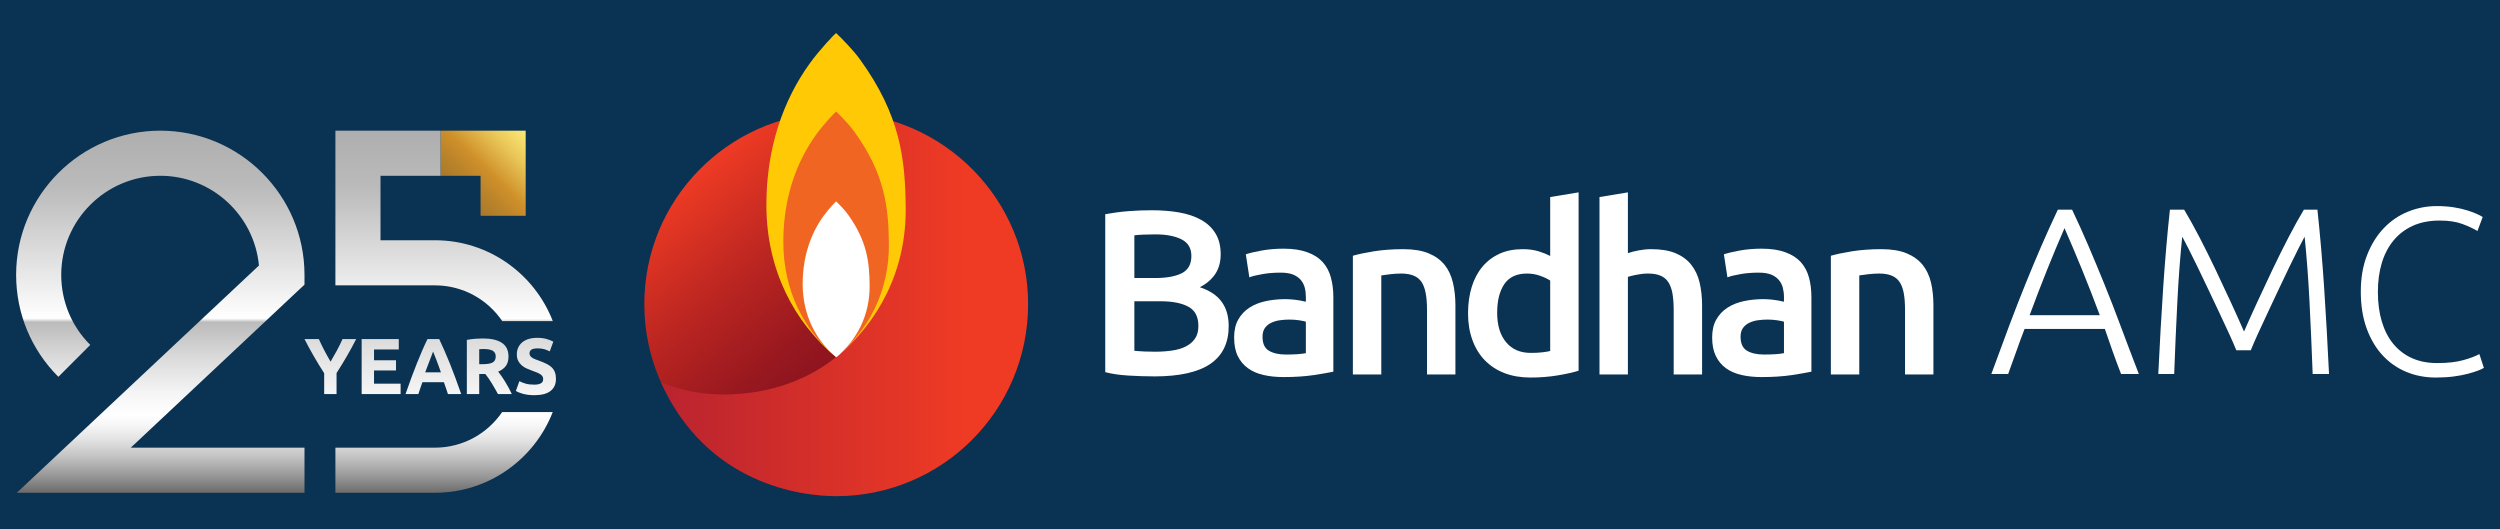 <?xml version="1.0" encoding="UTF-8"?>
<svg id="Layer_1" data-name="Layer 1" xmlns="http://www.w3.org/2000/svg" xmlns:xlink="http://www.w3.org/1999/xlink" viewBox="0 0 713.3 151">
  <defs>
    <style>
      .cls-1 {
        fill: url(#linear-gradient-2);
      }

      .cls-2 {
        fill: #fff;
      }

      .cls-3 {
        fill: none;
      }

      .cls-4 {
        fill: url(#linear-gradient-4);
      }

      .cls-5 {
        fill: url(#linear-gradient-3);
      }

      .cls-6 {
        fill: url(#linear-gradient-5);
      }

      .cls-7 {
        fill: #0a3252;
      }

      .cls-8 {
        fill: url(#linear-gradient-6);
      }

      .cls-9 {
        fill: #ffca05;
      }

      .cls-10 {
        fill: #f16522;
      }

      .cls-11 {
        fill: url(#linear-gradient);
      }

      .cls-12 {
        clip-path: url(#clippath);
      }
    </style>
    <linearGradient id="linear-gradient" x1="183.631" y1="36.049" x2="251.945" y2="118.401" gradientUnits="userSpaceOnUse">
      <stop offset=".177" stop-color="#ef3b24"/>
      <stop offset=".464" stop-color="#bc2621"/>
      <stop offset=".702" stop-color="#98181f"/>
      <stop offset=".828" stop-color="#8b131f"/>
    </linearGradient>
    <linearGradient id="linear-gradient-2" x1="184.451" y1="86.809" x2="276.166" y2="86.809" gradientUnits="userSpaceOnUse">
      <stop offset="0" stop-color="#b72230"/>
      <stop offset="1" stop-color="#ef3b24"/>
    </linearGradient>
    <linearGradient id="linear-gradient-3" x1="45.74" y1="37.281" x2="45.74" y2="143.956" gradientUnits="userSpaceOnUse">
      <stop offset="0" stop-color="#aeaeae"/>
      <stop offset=".154" stop-color="#bbb"/>
      <stop offset=".502" stop-color="#fff"/>
      <stop offset=".51" stop-color="#cacaca"/>
      <stop offset=".512" stop-color="#bbb"/>
      <stop offset=".609" stop-color="#dbdbdb"/>
      <stop offset=".703" stop-color="#f5f5f5"/>
      <stop offset=".76" stop-color="#fff"/>
      <stop offset=".786" stop-color="#f7f7f7"/>
      <stop offset=".826" stop-color="#e3e3e3"/>
      <stop offset=".873" stop-color="#c2c2c2"/>
      <stop offset=".926" stop-color="#959595"/>
      <stop offset=".984" stop-color="#5b5b5b"/>
      <stop offset="1" stop-color="#4a4a4a"/>
    </linearGradient>
    <clipPath id="clippath">
      <polygon class="cls-3" points="137.117 37.281 125.698 37.281 125.698 50.153 137.117 50.153 137.117 61.573 149.989 61.573 149.989 50.153 149.989 37.281 137.117 37.281"/>
    </clipPath>
    <linearGradient id="linear-gradient-4" x1="88.697" y1="114.811" x2="149.603" y2="53.906" gradientTransform="translate(57.335 -66.635) rotate(24.555)" gradientUnits="userSpaceOnUse">
      <stop offset="0" stop-color="#ebc368"/>
      <stop offset=".203" stop-color="#cf902a"/>
      <stop offset=".253" stop-color="#bc842a"/>
      <stop offset=".319" stop-color="#aa7a2a"/>
      <stop offset=".39" stop-color="#a0742a"/>
      <stop offset=".473" stop-color="#9d722a"/>
      <stop offset=".523" stop-color="#a5772a"/>
      <stop offset=".604" stop-color="#bd852a"/>
      <stop offset=".654" stop-color="#cf902a"/>
      <stop offset=".677" stop-color="#d59d35"/>
      <stop offset=".756" stop-color="#eac859"/>
      <stop offset=".819" stop-color="#f8e370"/>
      <stop offset=".855" stop-color="#fded79"/>
      <stop offset=".88" stop-color="#fae774"/>
      <stop offset=".911" stop-color="#f4d869"/>
      <stop offset=".945" stop-color="#e9c055"/>
      <stop offset=".98" stop-color="#d99d3a"/>
      <stop offset="1" stop-color="#d08729"/>
    </linearGradient>
    <linearGradient id="linear-gradient-5" x1="126.713" y1="37.281" x2="126.713" y2="144.197" xlink:href="#linear-gradient-3"/>
    <linearGradient id="linear-gradient-6" x1="122.75" y1="162.624" x2="122.75" y2="-7.024" gradientUnits="userSpaceOnUse">
      <stop offset="0" stop-color="#4a4a4a"/>
      <stop offset=".016" stop-color="#5b5b5b"/>
      <stop offset=".074" stop-color="#959595"/>
      <stop offset=".127" stop-color="#c2c2c2"/>
      <stop offset=".174" stop-color="#e3e3e3"/>
      <stop offset=".214" stop-color="#f7f7f7"/>
      <stop offset=".24" stop-color="#fff"/>
      <stop offset=".297" stop-color="#f5f5f5"/>
      <stop offset=".391" stop-color="#dbdbdb"/>
      <stop offset=".488" stop-color="#bbb"/>
      <stop offset=".49" stop-color="#cacaca"/>
      <stop offset=".498" stop-color="#fff"/>
      <stop offset=".846" stop-color="#bbb"/>
      <stop offset="1" stop-color="#aeaeae"/>
    </linearGradient>
  </defs>
  <rect class="cls-7" width="713.3" height="151"/>
  <g>
    <g>
      <g>
        <path class="cls-2" d="M329.353,107.392c-2.461,0-4.952-.093-7.438-.239-2.5-.155-4.696-.477-6.565-.969v-45.067c.973-.173,2.027-.346,3.144-.504,1.116-.15,2.252-.278,3.421-.365,1.149-.093,2.307-.164,3.442-.203,1.135-.039,2.211-.057,3.244-.057,2.812,0,5.43.205,7.832.625,2.424.421,4.509,1.128,6.263,2.115,1.771.976,3.135,2.273,4.113,3.882.989,1.609,1.479,3.595,1.479,5.959,0,2.179-.518,4.062-1.566,5.628-1.058,1.552-2.524,2.808-4.391,3.746,2.822.934,4.887,2.316,6.224,4.147,1.351,1.835,2.019,4.147,2.019,6.969,0,4.776-1.741,8.36-5.218,10.746-3.483,2.387-8.823,3.588-16.002,3.588ZM323.655,79.326h5.958c3.213,0,5.737-.456,7.564-1.37,1.826-.923,2.745-2.551,2.745-4.929,0-2.213-.949-3.807-2.843-4.753-1.905-.937-4.368-1.402-7.406-1.402-1.297,0-2.442.03-3.438.071-1.012.044-1.867.109-2.58.196v12.187ZM323.655,85.957v14.132c.936.091,1.937.144,3.003.201,1.065.03,2.054.06,2.955.06,1.74,0,3.353-.118,4.849-.342,1.497-.214,2.783-.602,3.885-1.162,1.088-.559,1.978-1.302,2.614-2.243.654-.946.962-2.14.962-3.611,0-2.633-.954-4.465-2.878-5.494-1.916-1.03-4.565-1.543-7.959-1.543h-7.431Z"/>
        <path class="cls-2" d="M366.245,70.953c2.667,0,4.926.346,6.753,1.016,1.836.661,3.298,1.603,4.393,2.808,1.091,1.204,1.866,2.661,2.336,4.386.47,1.718.705,3.6.705,5.655v21.231c-1.25.267-3.137.59-5.653.98-2.54.371-5.363.556-8.533.556-2.107,0-4.026-.192-5.77-.599-1.743-.399-3.217-1.047-4.439-1.942-1.237-.898-2.194-2.054-2.892-3.483-.692-1.434-1.021-3.189-1.021-5.302,0-2.004.376-3.691,1.169-5.079.772-1.379,1.823-2.519,3.168-3.385,1.336-.868,2.888-1.491,4.66-1.871,1.762-.378,3.607-.574,5.516-.574.897,0,1.837.059,2.813.169.987.112,2.025.306,3.14.568v-1.34c0-.937-.102-1.822-.319-2.676-.226-.844-.616-1.591-1.169-2.241-.566-.645-1.303-1.147-2.215-1.511-.913-.349-2.068-.531-3.461-.531-1.867,0-3.59.132-5.141.404-1.566.264-2.838.57-3.823.932l-1.007-6.56c1.031-.356,2.526-.721,4.479-1.076,1.983-.356,4.073-.538,6.314-.538ZM366.902,101.157c2.513,0,4.402-.128,5.686-.397v-8.979c-.429-.132-1.085-.273-1.931-.401-.849-.132-1.778-.2-2.815-.2-.889,0-1.796.068-2.705.2-.918.128-1.746.381-2.488.748-.736.345-1.323.852-1.771,1.491-.435.654-.654,1.466-.654,2.455,0,1.915.582,3.24,1.796,3.978,1.21.723,2.833,1.105,4.881,1.105Z"/>
        <path class="cls-2" d="M385.998,72.97c1.555-.449,3.578-.878,6.084-1.283,2.506-.388,5.268-.595,8.303-.595,2.861,0,5.239.386,7.165,1.16,1.925.789,3.448,1.886,4.593,3.287,1.144,1.416,1.938,3.11,2.405,5.095.472,1.986.711,4.158.711,6.534v19.682h-8.106v-18.415c0-1.869-.113-3.472-.377-4.783-.244-1.324-.646-2.391-1.197-3.221-.567-.82-1.316-1.425-2.277-1.801-.969-.387-2.136-.583-3.517-.583-1.03,0-2.103.075-3.206.203-1.121.141-1.954.248-2.469.335v28.265h-8.111v-33.88Z"/>
        <path class="cls-2" d="M450.408,105.774c-1.611.502-3.626.939-6.045,1.347-2.448.399-5.002.599-7.677.599-2.771,0-5.258-.426-7.44-1.267-2.188-.844-4.043-2.07-5.597-3.656-1.535-1.577-2.716-3.497-3.528-5.756-.838-2.255-1.259-4.79-1.259-7.596,0-2.772.348-5.284,1.04-7.539.689-2.25,1.71-4.187,3.048-5.79,1.34-1.612,2.977-2.845,4.9-3.727,1.919-.862,4.116-1.297,6.633-1.297,1.685,0,3.178.207,4.471.595,1.297.404,2.417.855,3.347,1.34v-16.806l8.106-1.336v50.889ZM427.171,89.238c0,3.574.847,6.371,2.547,8.398,1.69,2.042,4.03,3.05,7.024,3.05,1.305,0,2.396-.046,3.322-.164.919-.11,1.666-.231,2.237-.374v-20.095c-.711-.483-1.662-.937-2.848-1.358-1.174-.428-2.429-.648-3.779-.648-2.937,0-5.098,1.015-6.463,3.014-1.361,2.024-2.04,4.74-2.04,8.177Z"/>
        <path class="cls-2" d="M456.367,106.85v-50.629l8.106-1.336v17.351c.883-.317,1.938-.593,3.11-.802,1.187-.225,2.353-.342,3.522-.342,2.804,0,5.14.386,6.992,1.16,1.849.789,3.346,1.886,4.445,3.287,1.115,1.416,1.926,3.103,2.385,5.059.469,1.97.713,4.151.713,6.57v19.682h-8.102v-18.415c0-1.869-.138-3.472-.365-4.783-.258-1.324-.654-2.391-1.22-3.221-.551-.82-1.306-1.425-2.242-1.801-.938-.387-2.107-.583-3.484-.583-1.076,0-2.165.123-3.281.344-1.112.221-1.944.429-2.473.597v27.862h-8.106Z"/>
        <path class="cls-2" d="M502.63,70.953c2.697,0,4.942.346,6.755,1.016,1.844.661,3.31,1.603,4.409,2.808,1.088,1.204,1.867,2.661,2.343,4.386.469,1.718.693,3.6.693,5.655v21.231c-1.25.267-3.142.59-5.647.98-2.532.371-5.377.556-8.553.556-2.093,0-4.007-.192-5.751-.599-1.74-.399-3.229-1.047-4.454-1.942-1.224-.898-2.194-2.054-2.876-3.483-.7-1.434-1.038-3.189-1.038-5.302,0-2.004.381-3.691,1.173-5.079.786-1.379,1.836-2.519,3.184-3.385,1.342-.868,2.895-1.491,4.656-1.871,1.758-.378,3.609-.574,5.517-.574.9,0,1.833.059,2.809.169.979.112,2.025.306,3.151.568v-1.34c0-.937-.114-1.822-.331-2.676-.232-.844-.611-1.591-1.187-2.241-.552-.645-1.284-1.147-2.197-1.511-.92-.349-2.067-.531-3.45-.531-1.884,0-3.601.132-5.152.404-1.562.264-2.841.57-3.817.932l-1.009-6.56c1.018-.356,2.515-.721,4.484-1.076,1.962-.356,4.063-.538,6.288-.538ZM503.311,101.157c2.495,0,4.399-.128,5.69-.397v-8.979c-.442-.132-1.098-.273-1.953-.401-.834-.132-1.773-.2-2.793-.2-.901,0-1.797.068-2.725.2-.91.128-1.745.381-2.475.748-.722.345-1.316.852-1.776,1.491-.445.654-.661,1.466-.661,2.455,0,1.915.6,3.24,1.803,3.978,1.201.723,2.834,1.105,4.89,1.105Z"/>
        <path class="cls-2" d="M522.381,72.97c1.577-.449,3.602-.878,6.102-1.283,2.502-.388,5.268-.595,8.305-.595,2.849,0,5.251.386,7.156,1.16,1.918.789,3.441,1.886,4.601,3.287,1.135,1.416,1.931,3.11,2.413,5.095.466,1.986.685,4.158.685,6.534v19.682h-8.102v-18.415c0-1.869-.114-3.472-.361-4.783-.249-1.324-.638-2.391-1.21-3.221-.555-.82-1.312-1.425-2.274-1.801-.958-.387-2.131-.583-3.505-.583-1.027,0-2.116.075-3.22.203-1.121.141-1.942.248-2.484.335v28.265h-8.106v-33.88Z"/>
      </g>
      <g>
        <g>
          <path class="cls-11" d="M238.57,32.056c-1.432,1.441-3.501,3.714-4.762,5.326-6.2,7.954-10.254,18.738-10.225,32.144.033,26.091,21.126,42.997,47.2,42.997,6.3,0,12.297-1.246,17.796-3.486-12.814,28.288-40.007,32.472-50.01,32.472-30.226,0-54.733-24.51-54.733-54.756,0-29.674,23.676-53.786,53.138-54.668.094,0,1.511-.029,1.596-.029Z"/>
          <path class="cls-1" d="M238.57,32.056c1.407,1.441,3.674,3.679,4.9,5.326,8.209,10.958,10.112,21.432,10.112,32.194,0,26.085-21.136,42.988-47.204,42.988-6.293,0-12.284-1.241-17.784-3.469,13.054,29.079,39.978,32.468,49.999,32.468,30.235,0,54.747-24.511,54.747-54.761,0-29.68-23.681-53.786-53.167-54.669-.073,0-1.534-.076-1.603-.076Z"/>
          <path class="cls-2" d="M232.905,38.593c-5.737,7.938-9.39,18.3-9.345,30.73.056,13.658,5.888,25.042,15.053,32.58,9.115-7.538,15.142-18.703,14.969-32.328-.118-10.205-1.072-19.739-9.871-31.868-1.402-1.938-3.851-4.447-5.123-5.652-.142,0-3.434,3.433-5.683,6.537Z"/>
        </g>
        <path class="cls-9" d="M231.041,18.093c-7.595,10.509-12.431,24.226-12.371,40.682.075,18.081,7.794,33.152,19.928,43.131,12.067-9.98,20.046-24.76,19.817-42.797-.156-13.511-1.419-26.132-13.068-42.188-1.855-2.566-5.098-5.887-6.782-7.483-.188,0-4.546,4.544-7.524,8.655Z"/>
        <path class="cls-10" d="M232.871,38.386c-5.756,7.964-9.421,18.36-9.376,30.832.056,13.703,5.907,25.125,15.103,32.688,9.145-7.563,15.193-18.765,15.019-32.435-.118-10.239-1.076-19.804-9.904-31.973-1.406-1.944-3.864-4.461-5.14-5.671-.142,0-3.446,3.444-5.702,6.559Z"/>
        <path class="cls-2" d="M234.966,61.625c-3.65,5.051-5.974,11.643-5.946,19.552.036,8.69,3.746,15.933,9.578,20.729,5.799-4.796,9.634-11.9,9.524-20.569-.075-6.493-.682-12.559-6.281-20.276-.892-1.233-2.45-2.829-3.26-3.596-.09,0-2.185,2.184-3.616,4.16Z"/>
      </g>
      <g>
        <path class="cls-2" d="M605.18,106.704c-.895-2.303-1.717-4.518-2.469-6.643-.752-2.126-1.469-4.197-2.155-6.212h-22.906c-.782,2.025-1.549,4.102-2.297,6.229-.749,2.127-1.542,4.336-2.378,6.627h-4.804c1.78-4.881,3.462-9.429,5.046-13.645,1.584-4.215,3.138-8.203,4.66-11.965,1.522-3.762,3.035-7.376,4.536-10.845,1.501-3.468,3.078-6.946,4.734-10.434h4.056c1.653,3.472,3.223,6.946,4.708,10.42,1.484,3.475,2.99,7.093,4.518,10.852,1.527,3.76,3.076,7.75,4.645,11.971,1.569,4.221,3.296,8.77,5.18,13.645h-5.076ZM589.045,65.093c-1.698,3.895-3.351,7.847-4.959,11.856-1.608,4.01-3.272,8.335-4.993,12.975h20.014c-1.731-4.646-3.418-8.978-5.058-12.993-1.641-4.015-3.309-7.96-5.005-11.838Z"/>
        <path class="cls-2" d="M638.064,99.938c-.454-1.127-1.1-2.616-1.937-4.465-.839-1.849-1.778-3.868-2.821-6.056-1.042-2.187-2.107-4.442-3.193-6.766-1.088-2.323-2.131-4.499-3.126-6.529-.997-2.03-1.881-3.811-2.65-5.345-.771-1.533-1.338-2.616-1.699-3.247-.587,5.639-1.049,11.762-1.386,18.369-.339,6.608-.643,13.544-.913,20.806h-4.534c.406-8.525.868-16.689,1.387-24.493.518-7.803,1.161-15.268,1.929-22.396h4.059c1.355,2.256,2.802,4.861,4.339,7.815,1.536,2.955,3.062,6.021,4.576,9.202,1.513,3.18,2.983,6.315,4.407,9.404,1.423,3.09,2.678,5.876,3.763,8.356,1.084-2.48,2.338-5.266,3.762-8.356,1.423-3.089,2.892-6.225,4.406-9.404,1.514-3.181,3.04-6.247,4.577-9.202,1.536-2.954,2.982-5.559,4.339-7.815h3.856c.767,7.128,1.409,14.592,1.929,22.396.518,7.804.981,15.968,1.387,24.493h-4.669c-.27-7.262-.575-14.197-.913-20.806-.338-6.607-.801-12.731-1.387-18.369-.361.632-.925,1.715-1.691,3.247-.768,1.534-1.647,3.316-2.639,5.345-.992,2.03-2.03,4.206-3.112,6.529-1.083,2.324-2.142,4.579-3.18,6.766-1.038,2.188-1.974,4.207-2.808,6.056-.835,1.85-1.478,3.338-1.929,4.465h-4.127Z"/>
        <path class="cls-2" d="M694.965,107.719c-3.022,0-5.83-.541-8.423-1.624-2.595-1.083-4.85-2.661-6.766-4.736-1.918-2.074-3.429-4.635-4.534-7.679-1.106-3.045-1.658-6.529-1.658-10.453,0-3.925.597-7.409,1.793-10.454,1.195-3.045,2.785-5.604,4.77-7.679,1.984-2.074,4.284-3.642,6.901-4.702,2.616-1.06,5.345-1.59,8.187-1.59,1.759,0,3.36.113,4.804.338,1.443.226,2.707.507,3.789.846,1.083.339,2.007.677,2.774,1.015.766.338,1.353.642,1.759.913l-1.489,3.992c-1.128-.677-2.56-1.341-4.296-1.996-1.737-.653-3.891-.981-6.461-.981-2.933,0-5.492.497-7.679,1.489-2.188.993-4.026,2.391-5.515,4.195-1.488,1.805-2.605,3.947-3.349,6.427-.744,2.481-1.116,5.233-1.116,8.255,0,3.112.372,5.92,1.116,8.423.744,2.503,1.837,4.635,3.282,6.394,1.443,1.759,3.214,3.112,5.311,4.06,2.098.947,4.499,1.421,7.206,1.421,2.976,0,5.469-.281,7.476-.846,2.007-.564,3.529-1.138,4.567-1.725l1.285,3.924c-.316.226-.857.486-1.623.778-.768.294-1.737.598-2.91.913-1.173.315-2.527.575-4.06.778-1.533.203-3.247.304-5.142.304Z"/>
      </g>
    </g>
    <g>
      <path class="cls-5" d="M86.88,140.598H4.794l69.089-64.845c-1.349-14.34-13.456-25.6-28.143-25.6-15.587,0-28.268,12.681-28.268,28.268,0,7.551,2.94,14.65,8.28,19.989l-9.101,9.101c-7.77-7.77-12.05-18.101-12.05-29.09,0-22.685,18.455-41.14,41.14-41.14,22.685,0,41.14,18.455,41.14,41.14v2.786l-49.564,46.519h49.564v12.871Z"/>
      <g class="cls-12">
        <circle class="cls-4" cx="125.876" cy="61.394" r="37.511" transform="translate(-14.152 58.911) rotate(-24.984)"/>
      </g>
      <path class="cls-6" d="M124.119,127.726h-28.422v12.871h28.422c15.284,0,28.366-9.572,33.591-23.032h-14.437c-4.17,6.127-11.199,10.16-19.154,10.16ZM143.308,91.629h14.422c-5.212-13.486-18.308-23.081-33.611-23.081h-15.551v-18.394h17.13v-12.871h-30.001v44.137h28.422c7.976,0,15.023,4.054,19.189,10.21Z"/>
      <path class="cls-8" d="M96.137,99.979c-.575,1.068-1.179,2.137-1.813,3.206-.633-1.069-1.229-2.138-1.787-3.206-.558-1.069-1.078-2.145-1.56-3.23h-4.098c.86,1.691,1.755,3.336,2.683,4.936.928,1.6,1.905,3.2,2.932,4.8v5.954h3.532v-6c1.026-1.599,2-3.192,2.921-4.777.921-1.585,1.811-3.222,2.672-4.914h-3.894c-.484,1.084-1.013,2.161-1.587,3.23ZM144.169,108.964c-.34-.551-.683-1.079-1.03-1.585-.347-.506-.679-.955-.996-1.347.951-.392,1.679-.932,2.185-1.619.505-.686.758-1.58.758-2.683,0-1.766-.626-3.068-1.879-3.906-1.253-.837-3.057-1.256-5.411-1.256-.649,0-1.385.03-2.207.091-.823.06-1.619.166-2.389.317v15.463h3.532v-5.728h1.743c.303.362.606.766.909,1.211.303.445.61.917.92,1.415.311.498.614,1.011.909,1.54.296.529.587,1.049.875,1.562h3.948c-.272-.574-.566-1.159-.883-1.755-.317-.596-.645-1.17-.985-1.721ZM140.581,103.407c-.574.332-1.525.498-2.853.498h-.996v-4.256c.181-.015.373-.03.577-.045.204-.015.434-.023.691-.023,1.132,0,1.988.163,2.57.487.581.325.872.872.872,1.641,0,.8-.287,1.366-.86,1.698ZM106.717,105.693h6.271v-2.898h-6.271v-3.079h7.064v-2.966h-10.596v15.69h11.116v-2.966h-7.584v-3.781ZM128.35,103.701c-.508-1.268-1.012-2.471-1.513-3.611-.5-1.14-1.008-2.253-1.524-3.34h-3.348c-.53,1.087-1.041,2.2-1.533,3.34-.492,1.14-.992,2.343-1.499,3.611-.507,1.268-1.025,2.619-1.555,4.053-.53,1.435-1.09,2.997-1.68,4.687h3.668c.172-.541.357-1.1.556-1.675.199-.576.398-1.149.596-1.721h6.128c.199.57.399,1.142.6,1.716.201.575.388,1.135.563,1.68h3.783c-.591-1.69-1.152-3.252-1.683-4.687-.531-1.434-1.05-2.785-1.558-4.053ZM121.32,106.237c.247-.679.491-1.326.73-1.945.239-.618.456-1.184.65-1.698.194-.514.366-.967.518-1.36.152-.392.267-.702.346-.93.094.223.217.53.37.921.153.392.33.845.533,1.359.202.514.416,1.081.641,1.701.225.62.458,1.27.698,1.95h-4.487ZM158.327,106.214c-.196-.528-.495-.988-.894-1.381-.4-.392-.902-.735-1.505-1.03-.604-.294-1.313-.592-2.128-.894-.393-.136-.751-.268-1.076-.396-.325-.128-.611-.272-.86-.43-.249-.159-.441-.336-.577-.533-.136-.196-.204-.437-.204-.724,0-.483.185-.841.555-1.076.369-.234.977-.351,1.822-.351.754,0,1.4.087,1.936.261.536.173,1.023.373,1.46.6l1.019-2.785c-.498-.272-1.132-.521-1.902-.748-.77-.226-1.683-.339-2.739-.339-.891,0-1.691.11-2.4.328-.71.219-1.313.533-1.811.94-.498.407-.883.902-1.155,1.483-.272.582-.408,1.234-.408,1.958,0,.725.128,1.34.385,1.846.257.505.589.936.996,1.29.408.355.868.649,1.381.883.513.234,1.026.441,1.54.623,1.177.393,2.007.758,2.49,1.098.483.34.725.766.725,1.279,0,.242-.038.461-.113.657-.076.197-.212.367-.407.51-.196.144-.457.257-.781.34-.325.083-.736.125-1.234.125-.996,0-1.838-.102-2.524-.306-.687-.204-1.264-.433-1.732-.69l-.996,2.808c.211.121.472.249.781.385.309.135.679.264,1.109.385.43.12.924.223,1.483.306.558.083,1.185.124,1.879.124,2.068,0,3.615-.404,4.641-1.211,1.026-.807,1.54-1.943,1.54-3.408,0-.754-.098-1.396-.294-1.924Z"/>
    </g>
  </g>
</svg>
